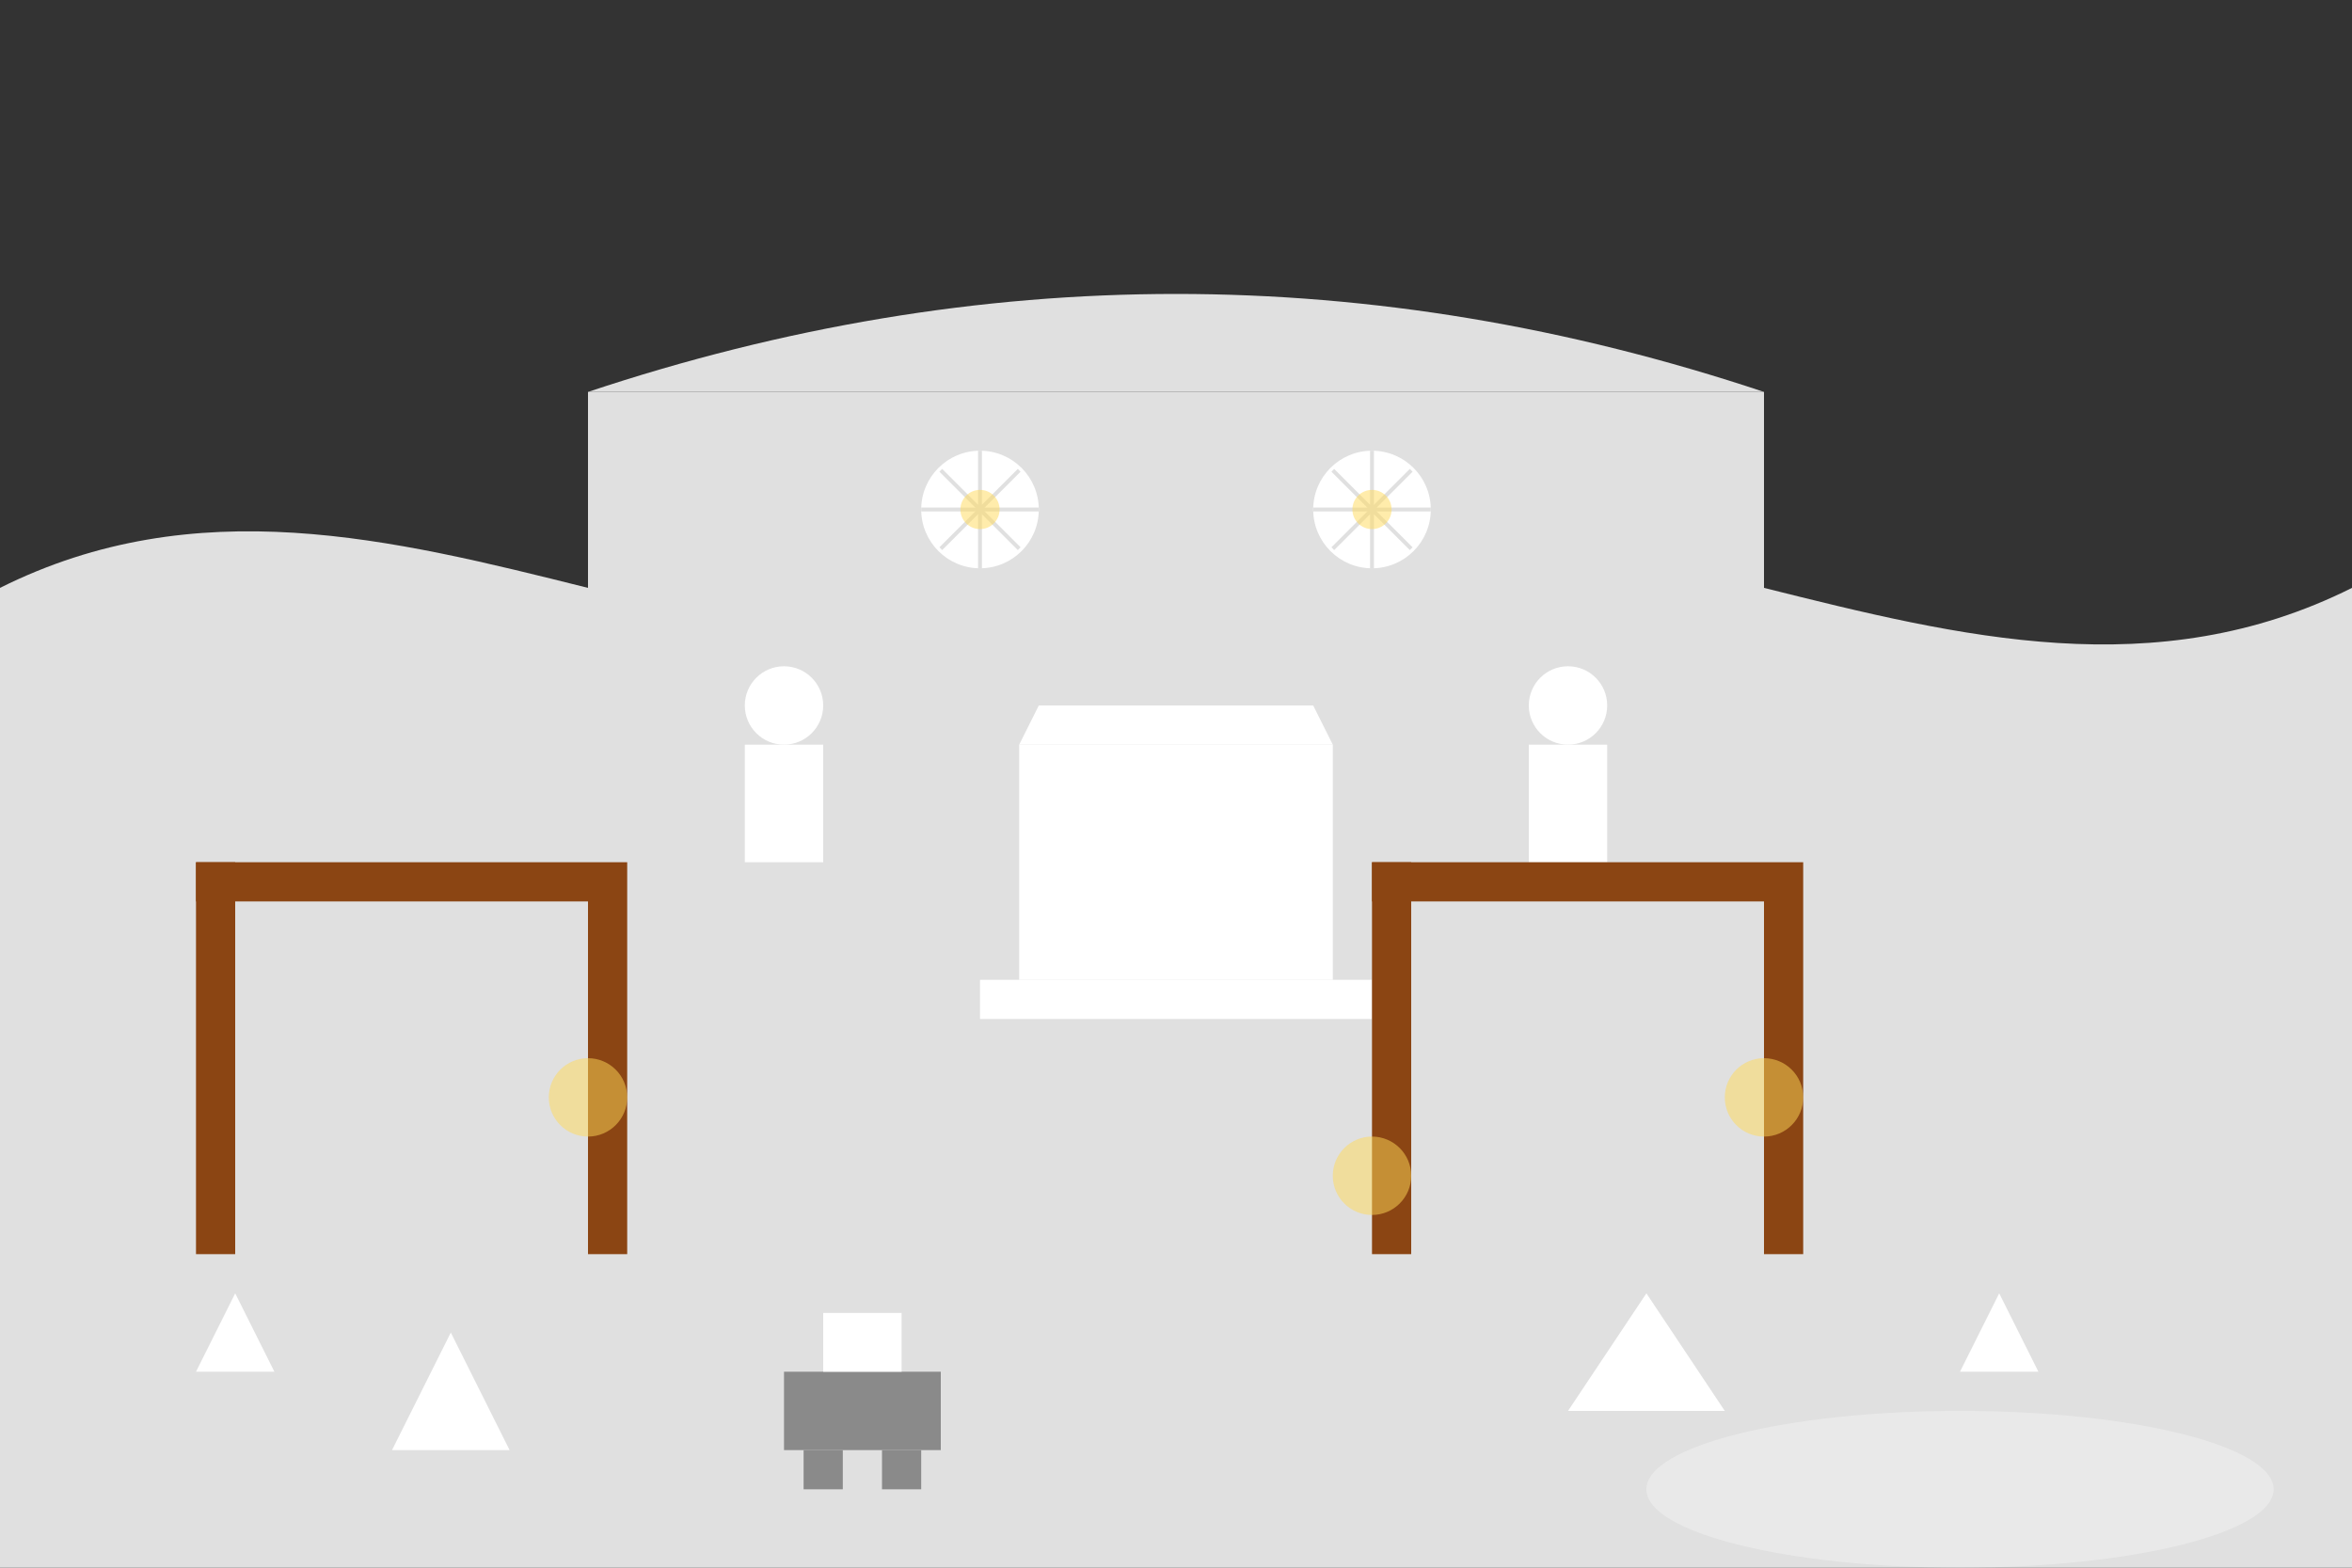 <svg xmlns="http://www.w3.org/2000/svg" width="600" height="400" viewBox="0 0 600 400">
  <defs>
    <style>
      .bg-dark { fill: #333333; }
      .salt { fill: #e0e0e0; }
      .salt-crystal { fill: #ffffff; }
      .wood { fill: #8B4513; }
      .stone { fill: #8a8a8a; }
      .outline { fill: none; stroke: #e0e0e0; stroke-width: 1; }
      .light { fill: #ffdb58; opacity: 0.5; }
    </style>
  </defs>
  
  <!-- Dark background representing mine -->
  <rect width="600" height="400" class="bg-dark" />
  
  <!-- Salt mine tunnel -->
  <path d="M0,150 C100,100 200,200 300,150 C400,100 500,200 600,150 L600,400 L0,400 Z" class="salt" />
  
  <!-- Underground chamber - St. Kinga's Chapel -->
  <g transform="translate(150, 100)">
    <!-- Chapel walls -->
    <rect x="0" y="0" width="300" height="200" class="salt" />
    
    <!-- Arched ceiling -->
    <path d="M0,0 Q150,-50 300,0" class="salt" />
    
    <!-- Salt chandeliers -->
    <g transform="translate(100, 30)">
      <circle cx="0" cy="0" r="15" class="salt-crystal" />
      <path d="M-15,0 L15,0" class="outline" />
      <path d="M0,-15 L0,15" class="outline" />
      <path d="M-10,-10 L10,10" class="outline" />
      <path d="M10,-10 L-10,10" class="outline" />
      <path d="M0,15 L0,50" stroke="#e0e0e0" stroke-width="1" />
      <circle cx="0" cy="0" r="5" class="light" />
    </g>
    
    <g transform="translate(200, 30)">
      <circle cx="0" cy="0" r="15" class="salt-crystal" />
      <path d="M-15,0 L15,0" class="outline" />
      <path d="M0,-15 L0,15" class="outline" />
      <path d="M-10,-10 L10,10" class="outline" />
      <path d="M10,-10 L-10,10" class="outline" />
      <path d="M0,15 L0,50" stroke="#e0e0e0" stroke-width="1" />
      <circle cx="0" cy="0" r="5" class="light" />
    </g>
    
    <!-- Salt altar -->
    <g transform="translate(150, 150)">
      <rect x="-40" y="-60" width="80" height="60" class="salt-crystal" />
      <rect x="-50" y="0" width="100" height="10" class="salt-crystal" />
      <path d="M-40,-60 L-35,-70 L35,-70 L40,-60" class="salt-crystal" />
    </g>
    
    <!-- Salt sculptures -->
    <g transform="translate(50, 120)">
      <rect x="-10" y="-30" width="20" height="30" class="salt-crystal" />
      <circle cx="0" cy="-40" r="10" class="salt-crystal" />
    </g>
    
    <g transform="translate(250, 120)">
      <rect x="-10" y="-30" width="20" height="30" class="salt-crystal" />
      <circle cx="0" cy="-40" r="10" class="salt-crystal" />
    </g>
  </g>
  
  <!-- Mine shafts and wooden supports -->
  <g transform="translate(50, 250)">
    <rect x="0" y="-30" width="10" height="100" class="wood" />
    <rect x="100" y="-30" width="10" height="100" class="wood" />
    <rect x="0" y="-30" width="100" height="10" class="wood" />
  </g>
  
  <g transform="translate(350, 250)">
    <rect x="0" y="-30" width="10" height="100" class="wood" />
    <rect x="100" y="-30" width="10" height="100" class="wood" />
    <rect x="0" y="-30" width="100" height="10" class="wood" />
  </g>
  
  <!-- Salt crystals -->
  <g>
    <polygon points="50,350 60,330 70,350" class="salt-crystal" />
    <polygon points="100,370 115,340 130,370" class="salt-crystal" />
    <polygon points="400,360 420,330 440,360" class="salt-crystal" />
    <polygon points="500,350 510,330 520,350" class="salt-crystal" />
  </g>
  
  <!-- Mine carts -->
  <g transform="translate(200, 350)">
    <rect x="0" y="0" width="40" height="20" class="stone" />
    <rect x="5" y="20" width="10" height="10" class="stone" />
    <rect x="25" y="20" width="10" height="10" class="stone" />
    <rect x="10" y="-15" width="20" height="15" class="salt-crystal" />
  </g>
  
  <!-- Miners' lamps (lights) -->
  <g>
    <circle cx="150" cy="280" r="10" class="light" />
    <circle cx="350" cy="300" r="10" class="light" />
    <circle cx="450" cy="280" r="10" class="light" />
  </g>
  
  <!-- Underground lake reflection -->
  <ellipse cx="500" cy="380" rx="80" ry="20" class="salt-crystal" opacity="0.3" />
</svg>
